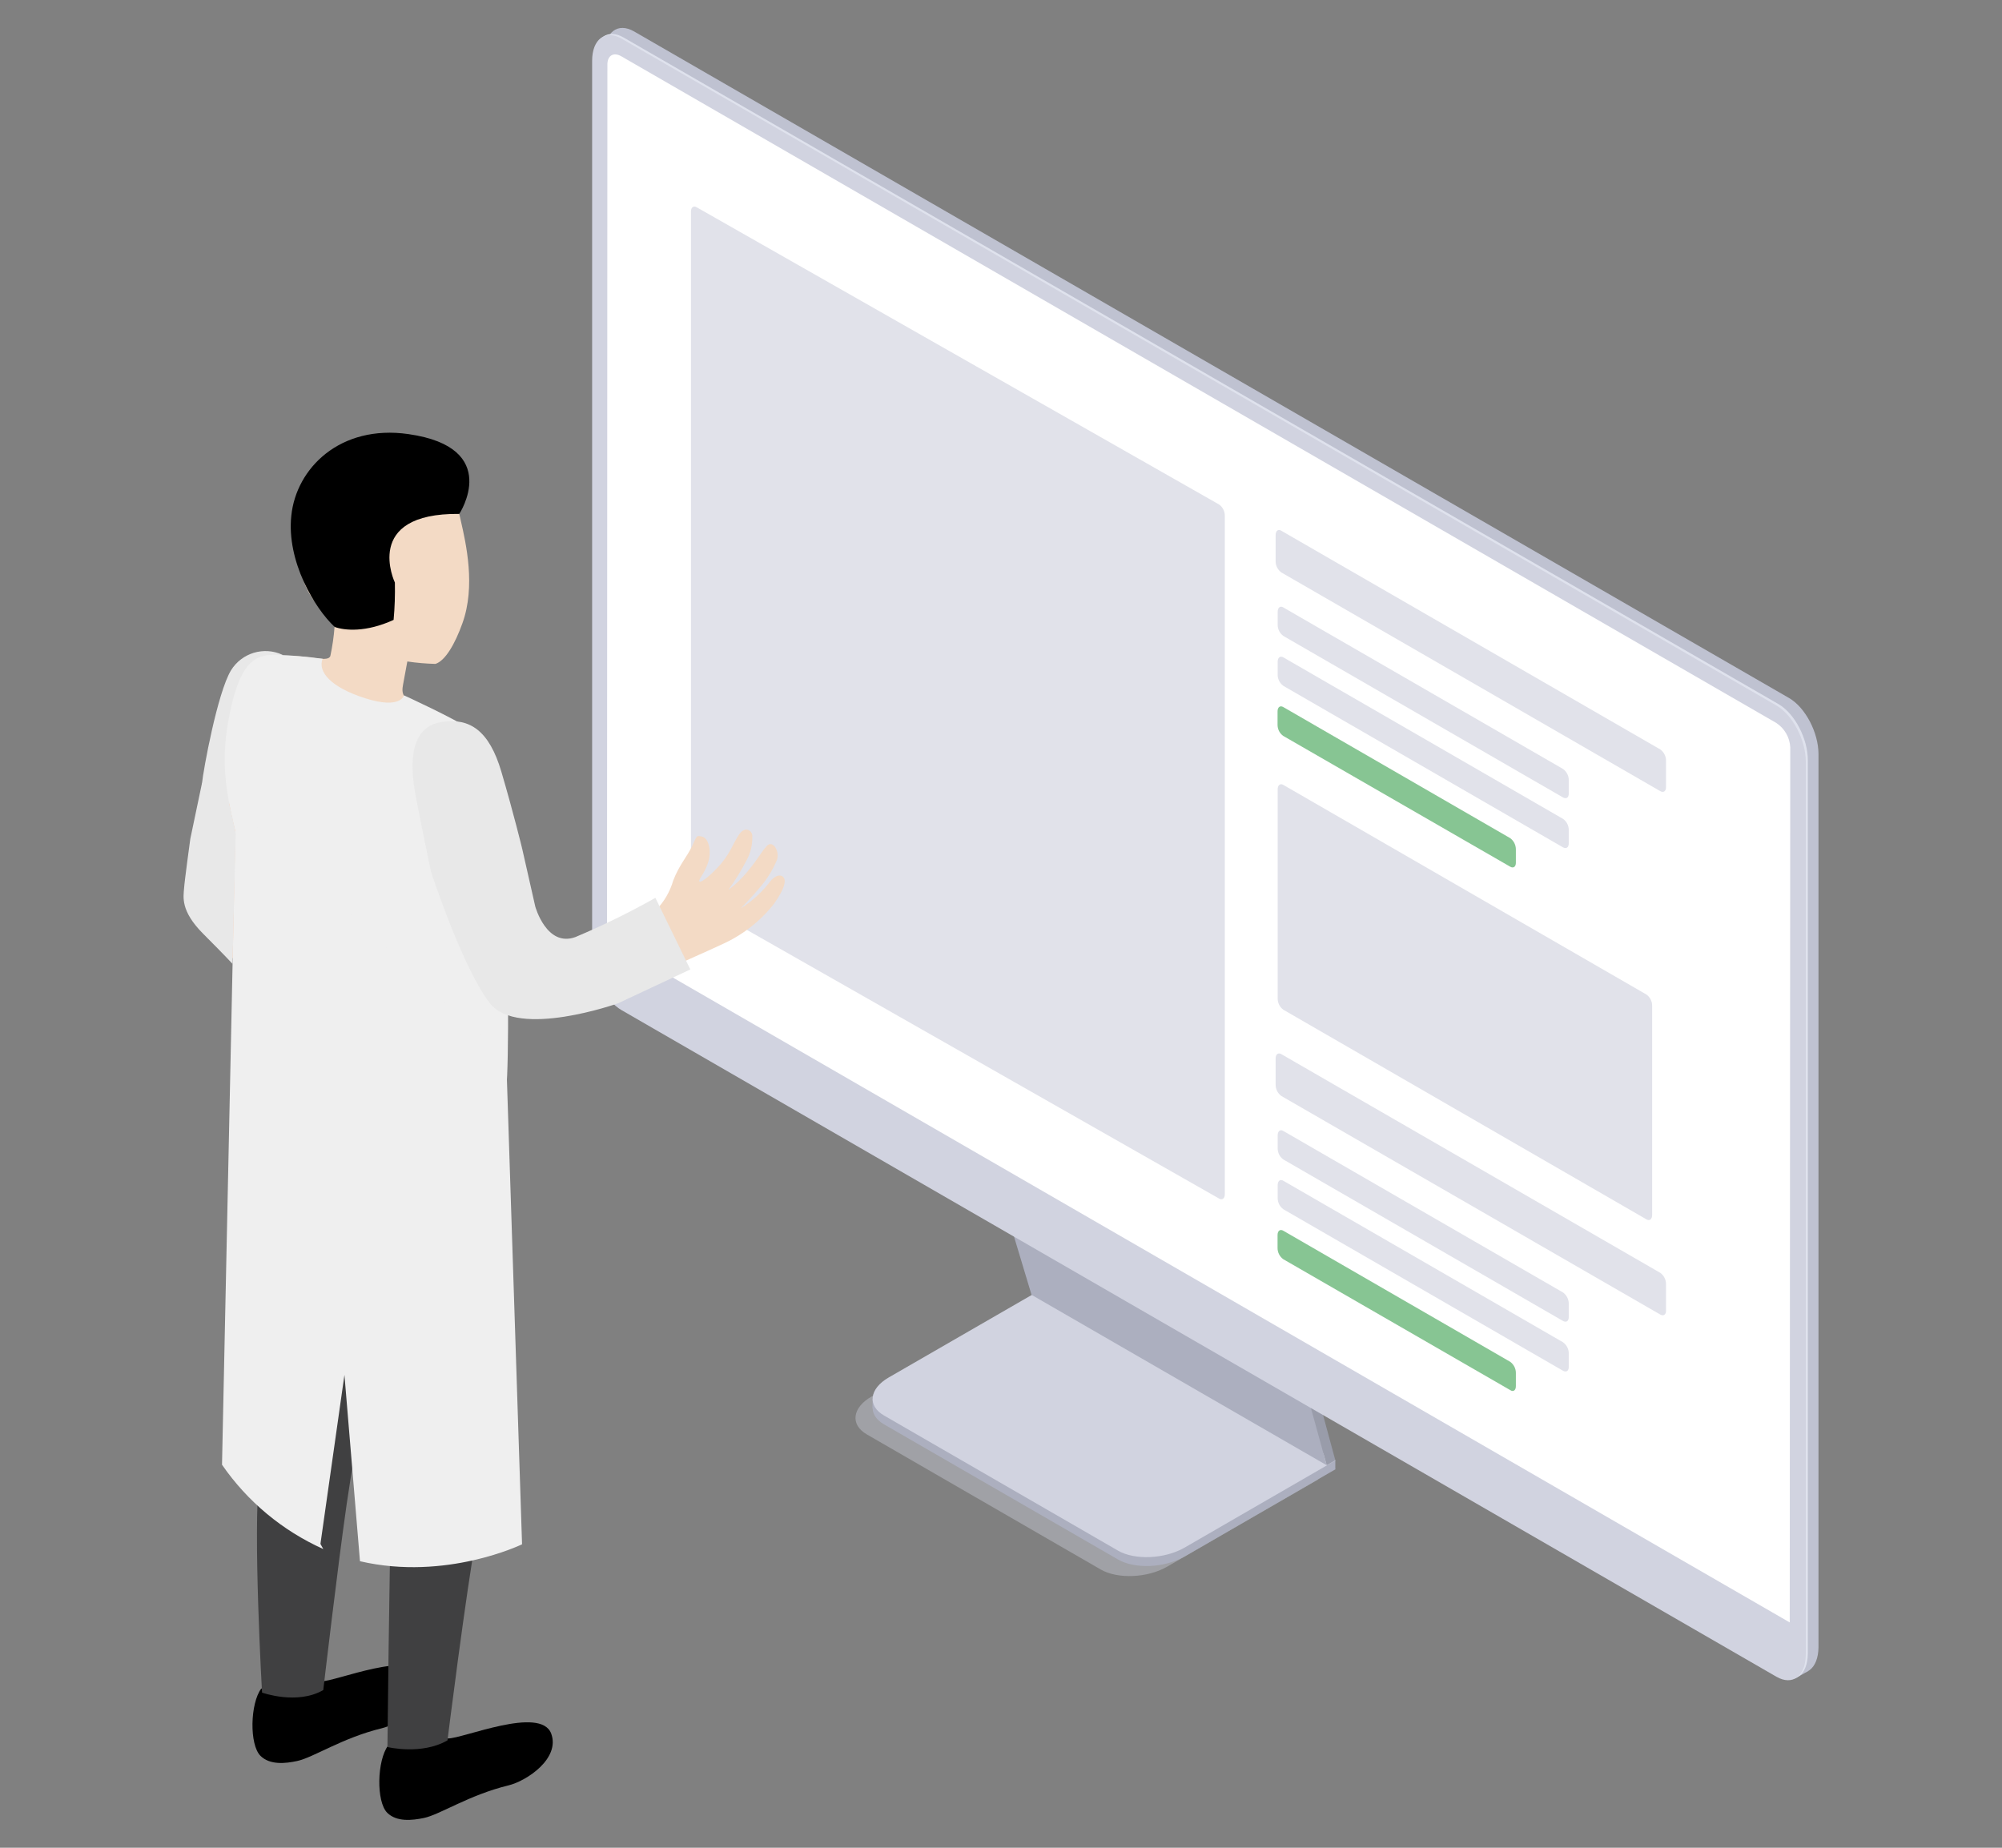 <?xml version="1.0" encoding="utf-8"?>
<!-- Generator: Adobe Illustrator 25.2.0, SVG Export Plug-In . SVG Version: 6.00 Build 0)  -->
<svg version="1.1" id="レイヤー_1" xmlns="http://www.w3.org/2000/svg" xmlns:xlink="http://www.w3.org/1999/xlink" x="0px"
	 y="0px" width="156px" height="144px" viewBox="0 0 156 144" style="enable-background:new 0 0 156 144;" xml:space="preserve">
<rect x="0" y="0" width="156" height="144" fill="#808080" stroke="none"/>
<style type="text/css">
	.st0{opacity:0.4;fill:#D1D3E0;enable-background:new    ;}
	.st1{fill:#ACAFBF;}
	.st2{fill:#D1D3E0;}
	.st3{fill:#999CAA;}
	.st4{fill:#BFC2D1;}
	.st5{fill:#DFE2ED;}
	.st6{fill:#FFFFFF;}
	.st7{fill:#E1E2EA;}
	.st8{fill:#87C593;}
	.st9{fill:#FFC9A4;}
	.st10{fill:#E8E8E8;}
	.st11{fill:#404041;}
	.st12{fill:#F3DAC5;}
	.st13{fill:#EFEFEF;}
</style>
<g>
	<g>
		<path class="st0" d="M85.78,122.32l-18.23-10.53c-1.32-0.76-1.15-2.09,0.37-2.96l11.81-6.82l23,13.28l-11.81,6.82
			C89.39,122.98,87.09,123.07,85.78,122.32z"/>
		<path class="st1" d="M87.11,121.53L68.88,111c-1.31-0.76-1.15-2.08,0.37-2.96l11.82-6.82l23,13.28l-11.8,6.82
			C90.72,122.2,88.42,122.29,87.11,121.53z"/>
		<polygon class="st1" points="104.05,114.5 104.05,113.8 102.99,114.42 		"/>
		<polygon class="st1" points="67.99,109.75 67.99,109.04 69.08,109.49 		"/>
		<path class="st2" d="M87.11,120.84l-18.23-10.53c-1.31-0.76-1.15-2.08,0.37-2.96l11.82-6.82l23,13.28l-11.8,6.82
			C90.72,121.5,88.42,121.6,87.11,120.84z"/>
		<polygon class="st3" points="81.12,100.56 78.27,91.11 101.52,104.45 104.05,113.8 		"/>
		<path class="st3" d="M103.38,114.19l0.67-0.39l-1-0.8L103.38,114.19z"/>
		<polygon class="st1" points="80.38,100.91 77.54,91.47 100.79,104.8 103.38,114.19 		"/>
		<path class="st4" d="M139.41,130.12l-90-51.97c-1.26-0.73-2.29-2.68-2.29-4.37V4.18c0-1.68,1.02-2.46,2.29-1.73l90,51.95
			c1.26,0.73,2.29,2.68,2.29,4.37v69.61C141.68,130.06,140.67,130.83,139.41,130.12z"/>
		<polygon class="st4" points="139.86,130.82 140.86,130.25 140.43,127.29 		"/>
		<path class="st5" d="M138.57,130.58L48.59,78.63c-1.26-0.73-2.29-2.68-2.29-4.37V4.65c0-1.68,1.02-2.46,2.29-1.73l89.99,51.95
			c1.26,0.73,2.29,2.68,2.29,4.37v69.62C140.86,130.54,139.84,131.31,138.57,130.58z"/>
		<path class="st2" d="M138.42,130.67L48.43,78.72c-1.26-0.73-2.29-2.68-2.29-4.37V4.74c0-1.68,1.02-2.46,2.29-1.73l89.99,51.97
			c1.26,0.73,2.29,2.68,2.29,4.37v69.59C140.7,130.63,139.68,131.4,138.42,130.67z"/>
		<path class="st6" d="M139.46,126.44L47.3,73.22l0.03-68.2c0-0.7,0.49-0.98,1.09-0.63l89.99,51.95c0.64,0.42,1.05,1.12,1.09,1.89
			L139.46,126.44z"/>
		<g>
			<path class="st7" d="M129.38,61.66L99.84,44.61c-0.27-0.2-0.44-0.52-0.44-0.86V41.7c0-0.33,0.2-0.49,0.44-0.34l29.54,17.05
				c0.27,0.2,0.44,0.52,0.44,0.86v2.06C129.83,61.65,129.63,61.8,129.38,61.66z"/>
			<path class="st7" d="M121.8,62.15l-21.8-12.59c-0.28-0.21-0.45-0.53-0.44-0.88v-1c0-0.33,0.2-0.49,0.44-0.34l21.8,12.59
				c0.28,0.21,0.45,0.53,0.44,0.88v1.02C122.25,62.14,122.07,62.29,121.8,62.15z"/>
			<path class="st7" d="M121.8,66.04l-21.8-12.59c-0.28-0.21-0.45-0.53-0.44-0.88v-1c0-0.33,0.2-0.48,0.44-0.34l21.8,12.59
				c0.28,0.2,0.44,0.52,0.44,0.86v1.02C122.25,66.03,122.07,66.17,121.8,66.04z"/>
			<path class="st8" d="M117.69,67.55L99.99,57.35c-0.28-0.2-0.44-0.52-0.44-0.86v-1.05c0-0.33,0.2-0.48,0.44-0.34l17.69,10.22
				c0.28,0.21,0.44,0.53,0.44,0.88v1.02C118.13,67.54,117.93,67.69,117.69,67.55z"/>
			<path class="st7" d="M129.38,102.45L99.84,85.41c-0.28-0.21-0.44-0.53-0.44-0.88v-2.04c0-0.33,0.2-0.48,0.44-0.34l29.54,17.05
				c0.28,0.21,0.44,0.53,0.44,0.88v2.06C129.83,102.44,129.63,102.59,129.38,102.45z"/>
			<path class="st7" d="M121.8,102.95l-21.8-12.59c-0.28-0.2-0.44-0.52-0.44-0.86v-1.02c0-0.33,0.2-0.49,0.44-0.34l21.8,12.59
				c0.27,0.2,0.44,0.52,0.44,0.86v1.03C122.25,102.94,122.07,103.09,121.8,102.95z"/>
			<path class="st7" d="M121.8,106.83l-21.8-12.59c-0.27-0.2-0.44-0.52-0.44-0.86v-1.02c0-0.33,0.2-0.49,0.44-0.34l21.8,12.59
				c0.28,0.21,0.45,0.53,0.44,0.88v1.02C122.25,106.82,122.07,106.97,121.8,106.83z"/>
			<path class="st8" d="M117.69,108.34L99.99,98.13c-0.27-0.2-0.44-0.52-0.44-0.86v-1.02c0-0.33,0.2-0.48,0.44-0.34l17.69,10.22
				c0.27,0.2,0.44,0.52,0.44,0.86V108C118.13,108.34,117.93,108.5,117.69,108.34z"/>
			<path class="st7" d="M128.3,95.03l-28.3-16.34c-0.27-0.2-0.44-0.52-0.44-0.86V61.51c0-0.33,0.2-0.48,0.44-0.34l28.3,16.34
				c0.27,0.2,0.44,0.52,0.44,0.86v16.31C128.74,95.02,128.54,95.17,128.3,95.03z"/>
			<path class="st7" d="M95,93.41L54.28,70.24c-0.27-0.2-0.44-0.52-0.44-0.86V16.49c0-0.33,0.2-0.48,0.44-0.34L95,39.32
				c0.27,0.2,0.44,0.52,0.44,0.86v52.89C95.44,93.4,95.24,93.55,95,93.41z"/>
		</g>
	</g>
	<g>
		<g id="Men_1_3_">
			<path id="_Контур__4_" class="st9" d="M20.28,61.76l-1.08,7.41l3.99,3.89l-0.97,4.47c0,0-7.18-4.37-7.64-6.98
				c-0.45-2.61,1.66-10.24,1.86-12L20.28,61.76z"/>
			<path id="_Контур_2_4_" class="st10" d="M19.46,62.76c-2.23,0.34-3.72-1.71-3.72-1.71c0.1-1.03,1.2-7.05,2.26-8.81
				c0.84-1.36,2.56-1.88,4.01-1.21L19.46,62.76z"/>
			<path d="M30.18,141.28c0.74,0.72,1.93,0.59,2.85,0.4c1.25-0.26,3.51-1.79,6.59-2.54c1.41-0.34,4.05-2.09,3.33-4.04
				c-0.83-2.19-6.93,0.42-8.05,0.38c-1.42,0.79-3.1,1-4.66,0.56C29.38,137.19,29.3,140.41,30.18,141.28z"/>
			<path d="M20.3,136.84c0.73,0.72,1.93,0.6,2.85,0.4c1.25-0.26,3.51-1.8,6.59-2.55c1.41-0.34,4.05-2.12,3.32-4.04
				c-0.83-2.19-6.92,0.42-8.04,0.38c-1.42,0.8-3.1,1-4.66,0.56C19.49,132.75,19.42,135.97,20.3,136.84z"/>
			<path id="_Контур_3_4_" class="st11" d="M20.42,131.91c0,0,2.74,0.98,4.77-0.2c0,0,1.13-9.7,1.83-14.53
				c0.81-5.56,1.53-8.27,1.83-11.26c0.34-3.45,0.87-7.29,0.87-7.29l0.41,5.23l0.63,10.51c0,0-0.13-0.34-0.29,3.89
				c-0.13,3.46-0.28,17.89-0.28,17.89s2.65,0.65,4.68-0.52c0,0,1.42-11.41,2.29-16.21c0.43-2.29,0.72-4.61,0.86-6.94
				c0.26-2.97,1.41-27.69,1.41-27.69l-19.13-4.25c-1.7,4.94,0.45,10.4,0.69,16.6c0.21,5.47,0.63,11.23,0.63,11.23
				c-0.68,2.18-1.15,4.41-1.41,6.67C19.69,119.23,20.42,131.91,20.42,131.91z"/>
			<path id="_Контур_4_4_" class="st12" d="M22.74,54.7c0.72,1.48,3.29,2.87,5.58,3.04s5.8-1.59,4.4-2.46
				s-1.44-1.24-1.31-1.94c0.13-0.7,0.33-1.79,0.33-1.79l0,0c0.73,0.11,1.46,0.17,2.19,0.19c0.76-0.24,1.52-1.54,2.1-3.16
				c1.05-2.9,0.28-6.23-0.12-7.99c-0.72-3.57-3.44-6.17-7.15-5.79c-3.93,0.39-6.06,3.84-5.65,7.77c0.22,2.3,0.82,4.28,2.65,5.41
				c0,0,0.15,0.45,0.31,0.87c-0.06,0.77-0.17,1.53-0.33,2.28c-0.18,0.45-1.27,0.07-2.73,0C22.02,51.08,21.96,53.03,22.74,54.7z"/>
			<path id="_Контур_5_4_" class="st13" d="M21.55,51.03c-1.62-0.04-2.81,0.47-3.65,4.58c-1.03,4.97,0.09,8.04,2.2,15.55
				c0.92,3.27,0.26,4.2,0.21,9.89c1.61,2.69,8.22,6.16,12.14,6.48c3.93,0.33,7-2.74,7-2.74c0.21-1.66,0.19-11.29-0.06-17.78
				c-0.22-5.61-0.95-8.93-2.59-10.08c-1.31-0.91-5.32-2.74-5.32-2.74s-0.25,1.1-2.98,0.24c-2.74-0.86-3.76-2.09-3.36-3.09
				C23.95,51.18,22.75,51.07,21.55,51.03z"/>
			<path id="_Контур_6_5_" class="st12" d="M51.14,70.9c0.62-0.64,1.07-1.42,1.32-2.28c0.46-1.2,1.06-1.83,1.46-2.66
				s0.31-0.87,0.79-0.76c0.49,0.11,0.75,1.05,0.49,1.94c-0.26,0.89-0.73,1.31-0.71,1.52c0.02,0.21,0.65-0.23,1.38-1
				c1.02-1.05,1.25-1.95,1.73-2.64c0.48-0.69,1.02-0.26,1.02,0.11c0.03,0.7-0.14,1.39-0.49,2c-0.4,0.77-0.86,1.51-1.37,2.22
				c0.55-0.41,1.05-0.89,1.49-1.43c0.84-1,1.05-1.51,1.51-2s1.05,0.45,0.76,1.15c-0.31,0.72-0.72,1.39-1.22,1.99
				c-0.55,0.68-1.57,1.73-1.57,1.73c0.9-0.57,1.68-1.3,2.32-2.14c0.44-0.51,0.86-0.51,1.03-0.24c0.17,0.27,0.06,0.84-0.77,2.03
				c-1.07,1.36-2.46,2.44-4.04,3.15c-1.57,0.73-2.21,0.99-3.03,1.37c-3.05,1.43-4.83,2.39-6.45,2.79c-3.79,0.94-6.29,1-7.95-0.34
				c-1.35-1.09-2.25-3.34-2.65-4.61c-1.54-4.86-2.34-7.74-2.95-11.85c-0.54-3.47,0.82-4.79,2.38-4.16c1.33,0.53,2.27,0.97,3.17,3.7
				c0.77,2.29,1.32,5.99,2.34,10.06c0.43,1.7,1.18,3.73,4.41,2.91C48.62,72.7,50.37,71.76,51.14,70.9z"/>
			<path id="_Контур_7_5_" class="st10" d="M32.41,62.14c0.45,2.34,1.16,5.74,1.16,5.74s0.92,1.23,3.5,0.61
				c1.46-0.31,2.76-1.17,3.61-2.39c0,0-0.66-2.72-1.61-5.95s-2.47-4.21-4.62-3.89C31.78,56.65,31.96,59.8,32.41,62.14z"/>
			<path d="M30.77,45.4c0.02,0.97-0.01,1.95-0.1,2.91c-2.16,0.99-3.82,0.83-4.59,0.55c-1.57-1.46-3.76-5.13-3.38-8.67
				c0.38-3.71,3.81-7.12,9.12-6.36c7.37,1.05,3.97,6.22,3.97,6.22C28.18,39.97,30.77,45.4,30.77,45.4z"/>
		</g>
		<path class="st13" d="M17.3,114.15c1.98,2.87,4.71,5.14,7.89,6.57l-0.22-0.4l1.87-13.17l1.21,14.52
			c6.72,1.56,12.63-1.32,12.63-1.32L39.45,82.6L18.38,62.97L17.3,114.15z"/>
		<path class="st10" d="M33.57,67.89c0,0,2.44,7.52,4.61,10.3s9.98,0,9.98,0l5.63-2.64l-2.72-5.58c-2.02,1.14-4.1,2.16-6.24,3.06
			c-2.24,0.81-3.12-2.38-3.12-2.38l-1.03-4.55L33.57,67.89z"/>
		<path class="st10" d="M16.34,60.67l1.51,1.9l0.52,2.35l-0.25,10.2c0,0-0.48-0.54-2.28-2.34s-1.54-2.9-1.5-3.52
			c0.04-0.62,0.49-3.89,0.49-3.89l0.91-4.34L16.34,60.67z"/>
	</g>
</g>
</svg>
